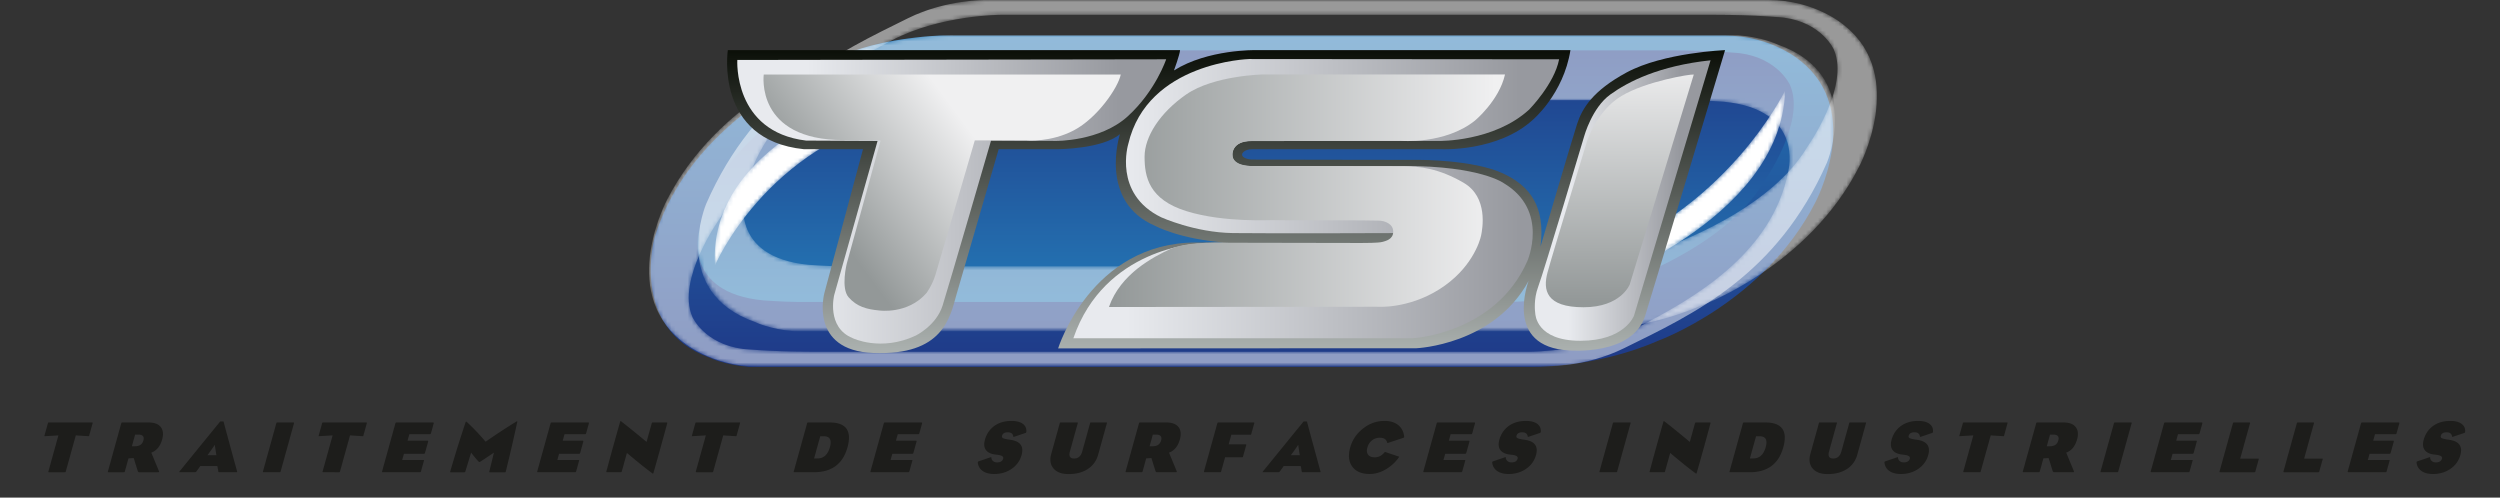 <svg xmlns="http://www.w3.org/2000/svg" width="615" height="122.418" viewBox="0 11.082 615 122.418" enable-background="new 0 11.082 615 122.418"><rect x="0" y="11.082" width="615" height="122.418" fill="#333333" stroke="none"/><linearGradient id="a" gradientUnits="userSpaceOnUse" x1="528.129" y1="-302.967" x2="528.129" y2="-221.975" gradientTransform="matrix(1 0 0 -1 -222.6 -202.99)"><stop offset="0" stop-color="#1f3a88"/><stop offset="1" stop-color="#2477b5"/></linearGradient><path d="M443.048 26.165s-7.082-6.333-18.797-6.333H231.339s-13.375.375-23 4.5-38.625 17.25-47.25 45c0 0-6.5 22.5 13.5 29.75 0 0 3.551 1.75 9.625 2.25h192s15.834.5 31.667-6.416c0 0 26.167-9.5 38.667-34 0-.001 12-22.335-3.5-34.751z" fill="url(#a)"/><linearGradient id="b" gradientUnits="userSpaceOnUse" x1="529.028" y1="-224.97" x2="529.028" y2="-287.97" gradientTransform="matrix(1 0 0 -1 -222.6 -202.99)"><stop offset="0" stop-color="#1f3a88"/><stop offset="1" stop-color="#2477b5"/></linearGradient><path d="M235.173 23.477s-15 0-26.875 6.25-32.5 17.375-36.375 38.25c0 0-4 15.125 15.875 17 0 0 5.188.375 8.188.375h171.625s16.188.438 27.438-3.375c0 0 28.375-8.625 38.688-25.875 0 0 10.625-14.875 6.625-24.063 0 0-2.875-6.625-12.375-7.875 0 0-6.875-.688-17.063-.688l-175.751.001z" fill="url(#b)"/><defs><filter id="c" filterUnits="userSpaceOnUse" x="171.75" y="11.082" width="289.977" height="81.508"><feColorMatrix values="1 0 0 0 0 0 1 0 0 0 0 0 1 0 0 0 0 0 1 0"/></filter></defs><mask maskUnits="userSpaceOnUse" x="171.75" y="11.082" width="289.977" height="81.508" id="e"><g filter="url(#c)"><linearGradient id="d" gradientUnits="userSpaceOnUse" x1="539.128" y1="-265.299" x2="539.128" y2="-294.798" gradientTransform="matrix(1 0 0 -1 -222.6 -202.99)"><stop offset="0" stop-color="#1d1d1b"/><stop offset="1" stop-color="#fff"/></linearGradient><path d="M453.811 17.415s-7.07-6.333-18.765-6.333h-192.58s-13.353.375-22.96 4.5c-9.608 4.125-38.56 17.25-47.169 45 0 0-6.489 22.5 13.477 29.75 0 0 3.545 1.75 9.608 2.25h191.67s15.807.5 31.611-6.416c0 0 26.122-9.5 38.602-34 0-.001 11.978-22.335-3.494-34.751zm-9.297 29.937c-10.294 17.25-38.621 25.875-38.621 25.875-11.23 3.813-27.39 3.375-27.39 3.375h-171.33c-2.995 0-8.174-.375-8.174-.375-19.841-1.875-15.849-17-15.849-17 3.869-20.875 24.458-32 36.313-38.25 11.854-6.25 26.829-6.25 26.829-6.25h175.447c10.17 0 17.032.688 17.032.688 9.484 1.25 12.354 7.875 12.354 7.875 3.995 9.187-6.611 24.062-6.611 24.062z" fill="url(#d)"/></g></mask><g opacity=".5" mask="url(#e)"><path d="M453.811 17.415s-7.07-6.333-18.765-6.333h-192.58s-9.714-.161-19.084 4.479c-17.124 8.479-37.456 17.813-49.667 45.667 0 0-9.167 21.667 12.099 29.104 0 0 3.545 1.75 9.608 2.25h191.67s15.807.5 31.611-6.416c0 0 26.122-9.5 38.602-34 0-.001 11.978-22.335-3.494-34.751zm-9.297 29.937c-10.294 17.25-38.621 25.875-38.621 25.875-11.23 3.813-27.39 3.375-27.39 3.375h-171.33c-2.995 0-8.174-.375-8.174-.375-19.841-1.875-15.849-17-15.849-17 3.869-20.875 24.458-32 36.313-38.25 11.854-6.25 26.829-6.25 26.829-6.25h175.447c10.17 0 17.032.688 17.032.688 9.484 1.25 12.354 7.875 12.354 7.875 3.995 9.187-6.611 24.062-6.611 24.062z" fill="#fff"/></g><defs><filter id="f" filterUnits="userSpaceOnUse" x="159.667" y="19.745" width="291.728" height="81.509"><feColorMatrix values="1 0 0 0 0 0 1 0 0 0 0 0 1 0 0 0 0 0 1 0"/></filter></defs><mask maskUnits="userSpaceOnUse" x="159.667" y="19.745" width="291.728" height="81.509" id="h"><g filter="url(#f)"><linearGradient id="g" gradientUnits="userSpaceOnUse" x1="656.707" y1="1699.135" x2="656.707" y2="1669.637" gradientTransform="matrix(-1 0 0 1 962.45 -1649.11)"><stop offset="0" stop-color="#1d1d1b"/><stop offset="1" stop-color="#fff"/></linearGradient><path d="M437.244 22.003s-3.565-1.75-9.665-2.25H234.752s-15.902-.5-31.803 6.417c0 0-26.28 9.5-38.833 34 0 0-12.053 22.333 3.515 34.75 0 0 7.113 6.333 18.878 6.333h193.742s13.434-.375 23.1-4.5 38.791-17.25 47.453-45c0 0 6.527-22.5-13.56-29.75zm2.68 31.104c-3.893 20.875-24.605 32-36.532 38.25-11.925 6.25-26.99 6.25-26.99 6.25H199.895c-10.23 0-17.135-.688-17.135-.688-9.542-1.25-12.429-7.875-12.429-7.875-4.018-9.188 6.653-24.063 6.653-24.063 10.356-17.25 38.854-25.875 38.854-25.875 11.298-3.813 27.555-3.375 27.555-3.375h172.363c3.013 0 8.224.375 8.224.375 19.961 1.876 15.944 17.001 15.944 17.001z" fill="url(#g)"/></g></mask><g opacity=".5" mask="url(#h)"><path d="M437.244 22.003s-3.565-1.75-9.665-2.25H234.752s-15.902-.5-31.803 6.417c0 0-26.28 9.5-38.833 34 0 0-12.053 22.333 3.515 34.75 0 0 7.113 6.333 18.878 6.333h193.742s9.772.161 19.199-4.479c17.229-8.479 37.683-17.813 49.968-45.667 0 0 9.222-21.666-12.174-29.104zm2.68 31.104c-3.893 20.875-24.605 32-36.532 38.25-11.925 6.25-26.99 6.25-26.99 6.25H199.895c-10.23 0-17.135-.688-17.135-.688-9.542-1.25-12.429-7.875-12.429-7.875-4.018-9.188 6.653-24.063 6.653-24.063 10.356-17.25 38.854-25.875 38.854-25.875 11.298-3.813 27.555-3.375 27.555-3.375h172.363c3.013 0 8.224.375 8.224.375 19.961 1.876 15.944 17.001 15.944 17.001z" fill="#fff"/></g><defs><filter id="i" filterUnits="userSpaceOnUse" x="175.82" y="32.392" width="46.729" height="44"><feColorMatrix values="1 0 0 0 0 0 1 0 0 0 0 0 1 0 0 0 0 0 1 0"/></filter></defs><mask maskUnits="userSpaceOnUse" x="175.82" y="32.392" width="46.729" height="44" id="k"><g filter="url(#i)"><linearGradient id="j" gradientUnits="userSpaceOnUse" x1="396.409" y1="-289.445" x2="427.034" y2="-247.571" gradientTransform="matrix(1 0 0 -1 -222.6 -202.99)"><stop offset="0" stop-color="#1d1d1b"/><stop offset="1" stop-color="#fff"/></linearGradient><path d="M175.84 76.434s12.333-29.333 46.667-37.333l-2-6.667c0-.001-46.667 11.999-44.667 44z" fill="url(#j)"/></g></mask><path d="M175.882 76.393s12.333-29.333 46.667-37.333l-2-6.667c-.001-.001-46.667 11.999-44.667 44z" mask="url(#k)" fill="#fff"/><defs><filter id="l" filterUnits="userSpaceOnUse" x="389.346" y="33.356" width="49.793" height="48.402"><feColorMatrix values="1 0 0 0 0 0 1 0 0 0 0 0 1 0 0 0 0 0 1 0"/></filter></defs><mask maskUnits="userSpaceOnUse" x="389.346" y="33.356" width="49.793" height="48.402" id="n"><g filter="url(#l)"><linearGradient id="m" gradientUnits="userSpaceOnUse" x1="358.969" y1="1717.295" x2="389.591" y2="1759.166" gradientTransform="matrix(-.996 .087 -.088 1.012 951.678 -1745.524)"><stop offset="0" stop-color="#1d1d1b"/><stop offset="1" stop-color="#fff"/></linearGradient><path d="M439.184 33.311s-14.882 30.747-49.793 41.832l1.402 6.57s47.551-16.206 48.391-48.402z" fill="url(#m)"/></g></mask><path d="M439.139 33.356s-14.881 30.747-49.793 41.832l1.401 6.57c0 .001 47.552-16.205 48.392-48.402z" mask="url(#n)" fill="#fff"/><linearGradient id="o" gradientUnits="userSpaceOnUse" x1="524.213" y1="-226.323" x2="524.213" y2="-300.324" gradientTransform="matrix(1 0 0 -1 -222.6 -202.99)"><stop offset="0" stop-color="#0b0f08"/><stop offset="1" stop-color="#abb1af"/></linearGradient><path d="M378.963 71.749s7.75-26.333 9-30.167 3.834-8.167 12.166-12.667c9.094-4.911 24.238-5.5 24.238-5.5s-16.519 55.241-19.655 65.333c-3.083 9.917-18.625 8.542-18.625 8.542-16.374-.792-10.041-17.125-10.041-17.125-8.541 15.792-27.583 16.583-27.583 16.583l-88.167.042s8.063-26 33.938-26.063 7.563.063 7.563.063c-11.583-.833-17.583-4.125-17.583-4.125-14.124-6-8.708-22.583-8.708-22.583-4.333 3.667-15.335 3.708-15.335 3.708h-14.5l-10.375 35.75c-1.582 5.583-3.25 15.063-20.5 14.375-15.863-.632-12-14.75-12-14.75l9.5-35.375h-14.5c-22.125-2.25-18.751-24.375-18.751-24.375h111.25c-.083 1.167-1.5 5-1.5 5 8.333-5.25 20.119-5 20.119-5h77.414c-1.716 10.833-9.283 17.167-9.283 17.167-8.583 7.833-22.3 7.208-22.3 7.208H308.08c-2.203 0-2.535 1.21-2.535 1.21-.072 1.208 2.334 1.333 2.334 1.333s25.667.083 41.583.083c0 0 12.835 0 20.001 3.208 7.166 3.209 10.709 8.5 9.5 18.125z" fill="url(#o)"/><linearGradient id="p" gradientUnits="userSpaceOnUse" x1="635.814" y1="-263.405" x2="608.481" y2="-263.405" gradientTransform="matrix(1 0 0 -1 -222.6 -202.99)"><stop offset="0" stop-color="#97999f"/><stop offset="1" stop-color="#e8eaee"/></linearGradient><path d="M420.797 25.916l-18.834 62.833s-2.251 6.167-13.167 6.167-11.089-6.489-11.125-6.75c-.063-.438-.438-3.438.708-6.5 1.485-3.975 11.334-37.083 11.334-37.083s1.917-7 6.417-10.25c4.421-3.193 12.085-7.083 24.667-8.417z" fill="url(#p)"/><linearGradient id="q" gradientUnits="userSpaceOnUse" x1="596.478" y1="-262.938" x2="499.814" y2="-262.938" gradientTransform="matrix(1 0 0 -1 -222.6 -202.99)"><stop offset="0" stop-color="#97999f"/><stop offset="1" stop-color="#e8eaee"/></linearGradient><path d="M307.296 25.604s-25.063.688-29.75 20.938c0 0-3.75 12.25 8.125 18 0 0 8.25 3.75 17.625 3.875s41.25 0 41.25 0l-2.749 2.625h-47.25s-22.875 1-30.5 23.25h83.5s20.292-1.083 28.167-18.958c0 0 5.5-12.417-5.75-19.167 0 0-5.667-4.25-24.417-4.25h-38.125s-4.458.083-4.25-2.875c0 0-.167-3.292 4.625-3.292h46.249s13.417.25 22.125-7.708c0 0 6.208-6.292 7.375-12.375l-76.25-.063z" fill="url(#q)"/><linearGradient id="r" gradientUnits="userSpaceOnUse" x1="497.811" y1="-263.627" x2="421.145" y2="-263.627" gradientTransform="matrix(1 0 0 -1 -222.6 -202.99)"><stop offset="0" stop-color="#97999f"/><stop offset="1" stop-color="#e8eaee"/></linearGradient><path d="M286.88 25.666l-105.5.167s-1.083 17.667 16.917 19.833l17.583.083-10.667 37.917s-1.989 7.917 4.5 10.583c0 0 6.917 3.417 15.5-.583 0 0 5.083-2.417 6.667-7.417s11.917-40.583 11.917-40.583l15.954.083s10.88.167 17.713-6.083 9.416-14 9.416-14z" fill="url(#r)"/><linearGradient id="s" gradientUnits="userSpaceOnUse" x1="621.072" y1="-288.322" x2="621.072" y2="-228.324" gradientTransform="matrix(1 0 0 -1 -222.6 -202.99)"><stop offset="0" stop-color="#939898"/><stop offset="1" stop-color="#f0f0f1"/></linearGradient><path d="M416.671 29.416l-15.75 51.625s-2.125 5.625-11.375 5.625-10-4.25-8.875-8.5 9.75-32.375 9.75-32.375 2.375-7.5 8.5-11.125 16.875-5.375 17.75-5.25z" fill="url(#s)"/><linearGradient id="t" gradientUnits="userSpaceOnUse" x1="495.816" y1="-260.992" x2="590.485" y2="-260.992" gradientTransform="matrix(1 0 0 -1 -222.6 -202.99)"><stop offset="0" stop-color="#939898"/><stop offset="1" stop-color="#f0f0f1"/></linearGradient><path d="M370.233 29.396h-59.5s-12.146.229-18.916 4.917c-6.5 4.5-10.25 10.417-10.25 15.333s1.042 10.521 10.354 13.396 20.937 2.125 21.25 2.188c.313.063 21.688.063 21.688.063s3.098.063 4.25.063c1.563 0 3.625.812 3.625 2.688 0 1.938-1.813 2.313-2.75 2.563s-4.313.25-5.125.25c-.812 0-32.5-.063-32.5-.063s-10.125-.5-14.5 1.563c-4.053 1.91-12.188 6-15.063 14.25l65.937-.063s7.563.625 15.375-4.313c7.813-4.938 9.938-11.688 10.25-13.25.313-1.562 1.813-9.375-4.313-12.938s-10.813-4.063-15.063-4.063-37.375-.063-37.375-.063-4.437 0-4.437-2.813c0 0-.188-3.313 4.687-3.313s36.688-.063 36.688-.063 10.938.938 18.313-5c0 .001 5.938-4.915 7.375-11.332z" fill="url(#t)"/><linearGradient id="u" gradientUnits="userSpaceOnUse" x1="423.342" y1="-264.76" x2="456.675" y2="-240.094" gradientTransform="matrix(1 0 0 -1 -222.6 -202.99)"><stop offset="0" stop-color="#939898"/><stop offset="1" stop-color="#f0f0f1"/></linearGradient><path d="M275.713 29.416H187.88s-2.167 16.158 19.667 16.121l9.083.129-8.333 30.292s-1.501 6.011.458 8.25c2.042 2.333 4.458 2.959 7.5 3.25 0 0 7.042 1.041 11.667-4.292 0 0 1.417-1.917 2.208-4.5.591-1.927 9.667-33.042 9.667-33.042h12.75s5.917.542 11.667-2.5 10.832-10.458 11.499-13.708z" fill="url(#u)"/><path d="M18.647 118.188l-2.47 8.9c-.03.107-.106.163-.226.163h-3.918c-.121 0-.166-.056-.136-.163l2.471-8.9-3.342.198c-.085 0-.114-.042-.092-.126l.853-3.068c.033-.121.098-.182.194-.182h10.707c.098 0 .128.061.095.182l-.853 3.068c-.022.084-.077.126-.161.126l-3.122-.198zm11.427-3.178h6.48c1.469 0 2.493.409 3.072 1.229.515.746.606 1.715.275 2.906-.474 1.709-1.367 2.805-2.682 3.287.079.191.677 1.637 1.795 4.332.088.205.123.338.106.397-.018.06-.109.09-.278.09h-4.641c-.145 0-.254-.12-.333-.36l-.976-3.123-1.284.071-.9 3.249c-.03.107-.106.163-.227.163h-3.81c-.121 0-.166-.056-.135-.163l3.307-11.916c.035-.109.11-.162.231-.162zm2.367 5.849h.776c1.107 0 1.793-.477 2.057-1.426.268-.963-.158-1.444-1.278-1.444h-.759l-.796 2.87zm21.035 4.875h-4.207c-.204.301-.518.74-.942 1.317a.513.513 0 0 1-.417.198h-3.701c-.146 0-.146-.084-.002-.253 2.466-3.033 5.779-7.103 9.939-12.205.02-.024.167-.036.444-.036.265 0 .398.012.404.036.73 2.744 1.835 6.813 3.313 12.205.039.12.048.192.03.218-.02.023-.077.035-.172.035h-4.243c-.108 0-.18-.048-.212-.145-.046-.31-.124-.767-.234-1.37zm-2.436-2.671h2.185c-.057-.36-.149-.976-.283-1.842a5.412 5.412 0 0 1-.089-.723c-.078.107-.241.35-.489.723-.34.481-.78 1.093-1.324 1.842zm21.293-7.891l-3.308 11.916c-.029.107-.105.163-.226.163h-3.99c-.121 0-.166-.056-.135-.163l3.307-11.916c.03-.107.104-.162.227-.162h3.989c.12 0 .166.053.136.162zm13.771 3.016l-2.47 8.9c-.03.107-.106.163-.226.163H79.49c-.12 0-.165-.056-.135-.163l2.471-8.9-3.342.198c-.085 0-.114-.042-.092-.126l.853-3.068c.033-.121.098-.182.194-.182h10.707c.098 0 .128.061.094.182l-.852 3.068c-.023.084-.077.126-.161.126l-3.123-.198zm17.2 9.063H94.15c-.145 0-.193-.084-.146-.253l3.275-11.809c.034-.119.117-.181.25-.181h9.011c.145 0 .191.084.146.252l-.661 2.384c-.047.168-.142.254-.286.254h-5.037l-.44 1.588h4.911c.145 0 .193.084.146.254l-.762 2.744c-.043.156-.138.234-.282.234h-4.911l-.421 1.518h5.2c.097 0 .151.009.165.025.012.02.002.088-.032.209l-.7 2.526c-.051.171-.14.255-.272.255zm23.944-12.368a404.477 404.477 0 0 1-2.809 12.135c-.047.168-.111.252-.195.252h-3.757c-.107 0-.149-.049-.124-.145l1.142-4.693a314.39 314.39 0 0 1-3.389 2.256c-.133.084-.24.084-.325 0-.396-.396-1.029-1.148-1.901-2.256l-1.397 4.584c-.048.17-.149.254-.306.254h-3.304c-.121 0-.171-.035-.151-.107a302.173 302.173 0 0 1 3.792-12.169c.045-.121.095-.188.146-.199.04-.012.087.013.143.071a52.61 52.61 0 0 1 4.643 4.876c2.918-2.015 5.439-3.664 7.564-4.947.189-.122.265-.092.228.088zm14.226 12.368h-9.154c-.145 0-.193-.084-.146-.253l3.276-11.809c.033-.119.116-.181.25-.181h9.01c.145 0 .191.084.146.252l-.661 2.384c-.047.168-.142.254-.285.254h-5.038l-.44 1.588h4.911c.145 0 .193.084.146.254l-.762 2.744c-.043.156-.138.234-.282.234h-4.91l-.422 1.518h5.2c.098 0 .151.009.165.025.012.02.002.088-.032.209l-.7 2.526c-.051.171-.14.255-.272.255zm7.688-.181a752.756 752.756 0 0 1 3.396-12.241c.043-.156.12-.193.229-.108 1.448 1.107 3.538 2.799 6.265 5.074l1.268-4.568c.04-.145.115-.217.225-.217h3.448c.133 0 .179.072.139.217a750.769 750.769 0 0 1-3.361 12.115c-.047.168-.095.254-.143.254-.036 0-.084-.025-.144-.072-1.581-1.156-3.668-2.83-6.262-5.021l-1.271 4.585c-.03.107-.106.163-.227.163h-3.412c-.134 0-.184-.06-.15-.181zm28.754-8.882l-2.471 8.9c-.029.107-.105.163-.226.163h-3.918c-.121 0-.166-.056-.135-.163l2.47-8.9-3.341.198c-.085 0-.115-.042-.092-.126l.852-3.068c.034-.121.098-.182.195-.182h10.707c.097 0 .128.061.094.182l-.852 3.068c-.023.084-.077.126-.161.126l-3.122-.198zm22.311 9.063h-4.839c-.12 0-.166-.056-.135-.163l3.301-11.896c.034-.121.111-.182.231-.182h5.29c4.067 0 5.536 2.04 4.404 6.12-1.131 4.081-3.883 6.121-8.252 6.121zm1.553-8.847l-1.513 5.453h.83c1.528 0 2.55-.928 3.064-2.781.493-1.781-.011-2.672-1.516-2.672h-.865zm21.667 8.847h-9.153c-.146 0-.194-.084-.146-.253l3.276-11.809c.034-.119.117-.181.25-.181h9.01c.146 0 .192.084.146.252l-.661 2.384c-.047.168-.143.254-.286.254h-5.038l-.44 1.588h4.911c.146 0 .193.084.146.254l-.762 2.744c-.044.156-.139.234-.282.234h-4.911l-.421 1.518h5.2c.097 0 .15.009.165.025.012.02.002.088-.032.209l-.701 2.526c-.05.171-.139.255-.271.255zm17.095-2.329c-.022-.181.033-.295.168-.343l2.97-1.011c.134-.049.199-.024.197.07.003.338.135.62.396.85.263.229.591.344.989.344.842 0 1.349-.307 1.521-.922.137-.492-.301-.807-1.313-.938-.104-.014-.25-.031-.436-.056-.94-.084-1.663-.344-2.168-.776-.737-.638-.93-1.601-.571-2.889.396-1.434 1.166-2.561 2.303-3.386 1.138-.824 2.549-1.236 4.235-1.236 1.228 0 2.164.246 2.809.74.617.469.897 1.106.842 1.913-.007.156-.079.26-.212.308l-2.806.938c-.122.049-.188.023-.197-.072-.098-.688-.55-1.029-1.356-1.029-.783 0-1.252.283-1.41.85-.073.265 0 .457.219.578.22.119.664.233 1.332.343.128.012.337.042.625.09 2.34.374 3.217 1.614 2.633 3.72-.404 1.457-1.248 2.612-2.533 3.467-1.223.808-2.609 1.211-4.163 1.211-1.203 0-2.155-.244-2.856-.731s-1.11-1.166-1.218-2.033zm18.061-2.167l2.119-7.637c.021-.073.062-.108.121-.108h4.207c.084 0 .112.049.086.145l-1.939 6.988c-.319 1.154.025 1.732 1.036 1.732 1.013 0 1.678-.578 1.997-1.732l1.944-7.007c.022-.084.077-.126.162-.126h3.918c.06 0 .078.042.055.126l-2.164 7.8c-.411 1.481-1.23 2.638-2.46 3.467-1.289.867-2.89 1.302-4.804 1.302-1.733 0-2.985-.476-3.756-1.427-.746-.917-.92-2.09-.522-3.523zm21.83-7.745h6.481c1.469 0 2.493.409 3.071 1.229.516.746.607 1.715.276 2.906-.474 1.709-1.368 2.805-2.682 3.287.079.191.677 1.637 1.795 4.332.088.205.123.338.105.397-.017.06-.108.09-.277.09h-4.642c-.144 0-.254-.12-.333-.36l-.975-3.123-1.284.071-.901 3.249c-.029.107-.105.163-.226.163h-3.811c-.12 0-.165-.056-.135-.163l3.308-11.916c.034-.109.109-.162.23-.162zm2.366 5.849h.776c1.106 0 1.793-.477 2.057-1.426.267-.963-.159-1.444-1.279-1.444h-.758l-.796 2.87zm17.384 6.392h-3.882c-.121 0-.158-.084-.11-.253l3.256-11.736c.047-.168.13-.252.251-.252h8.757c.097 0 .129.061.095.182l-.74 2.67c-.031.109-.095.164-.19.164h-4.713l-.655 2.365h4.226c.096 0 .124.071.084.217l-.772 2.781c-.032.119-.098.18-.192.18h-4.227L300.42 127c-.053.167-.129.251-.237.251zm19.81-1.517h-4.207a43.9 43.9 0 0 1-.941 1.317.513.513 0 0 1-.417.198h-3.701c-.145 0-.146-.084-.002-.253 2.467-3.033 5.78-7.103 9.939-12.205.02-.024.167-.036.444-.036.265 0 .399.012.404.036.73 2.744 1.836 6.813 3.313 12.205.039.12.05.192.03.218-.019.023-.077.035-.173.035h-4.242c-.109 0-.181-.048-.213-.145a37.52 37.52 0 0 0-.234-1.37zm-2.434-2.671h2.185c-.057-.36-.149-.976-.282-1.842a5.25 5.25 0 0 1-.09-.723c-.077.107-.24.35-.488.723-.341.481-.781 1.093-1.325 1.842zm22.984-.651c.077-.107.161-.15.252-.127l3.221 1.084c.165.013.197.091.098.234a10.239 10.239 0 0 1-3.004 2.815c-1.353.845-2.746 1.265-4.178 1.265-1.95 0-3.369-.599-4.259-1.797-.891-1.197-1.065-2.765-.528-4.703.518-1.865 1.555-3.412 3.112-4.641 1.593-1.275 3.376-1.913 5.351-1.913 1.48 0 2.65.386 3.508 1.155.752.674 1.189 1.57 1.313 2.689.016.156-.043.26-.176.308l-3.878 1.28c-.065.024-.11-.011-.133-.107-.199-.794-.8-1.189-1.799-1.189-.759 0-1.411.223-1.955.668-.545.443-.919 1.034-1.123 1.769-.2.723-.138 1.301.188 1.733.324.434.859.649 1.605.649.941.002 1.735-.391 2.385-1.172zm18.916 4.839h-9.154c-.146 0-.193-.084-.146-.253l3.277-11.809c.033-.119.116-.181.249-.181h9.01c.146 0 .192.084.146.252l-.661 2.384c-.047.168-.143.254-.286.254h-5.038l-.439 1.588h4.91c.146 0 .192.084.146.254l-.762 2.744c-.044.156-.139.234-.282.234h-4.911l-.421 1.518h5.2c.097 0 .15.009.165.025.012.02.002.088-.031.209l-.701 2.526c-.049.171-.138.255-.271.255zm7.634-2.329c-.022-.181.032-.295.168-.343l2.97-1.011c.134-.049.199-.024.197.07.003.338.135.62.396.85.261.229.591.344.988.344.842 0 1.349-.307 1.52-.922.138-.492-.3-.807-1.312-.938-.104-.014-.25-.031-.437-.056-.939-.084-1.662-.344-2.168-.776-.736-.638-.929-1.601-.57-2.889.396-1.434 1.166-2.561 2.303-3.386 1.139-.824 2.549-1.236 4.234-1.236 1.229 0 2.164.246 2.81.74.617.469.897 1.106.843 1.913-.008.156-.079.26-.213.308l-2.807.938c-.121.049-.188.023-.196-.072-.098-.688-.55-1.029-1.355-1.029-.783 0-1.254.283-1.41.85-.073.265 0 .457.219.578.22.119.664.233 1.332.343.128.012.337.042.625.09 2.34.374 3.217 1.614 2.633 3.72-.404 1.457-1.248 2.612-2.533 3.467-1.223.808-2.609 1.211-4.163 1.211-1.204 0-2.155-.244-2.856-.731s-1.111-1.166-1.218-2.033zm34.033-9.75l-3.308 11.916c-.03.107-.105.163-.226.163h-3.99c-.121 0-.166-.056-.136-.163l3.307-11.916c.03-.107.104-.162.227-.162h3.989c.121 0 .167.053.137.162zm4.678 11.898a763.172 763.172 0 0 1 3.396-12.241c.044-.156.12-.193.229-.108 1.449 1.107 3.538 2.799 6.265 5.074l1.269-4.568c.04-.145.114-.217.224-.217h3.448c.133 0 .179.072.139.217a740.593 740.593 0 0 1-3.361 12.115c-.047.168-.095.254-.143.254-.036 0-.084-.025-.144-.072-1.58-1.156-3.669-2.83-6.263-5.021l-1.271 4.585c-.03.107-.106.163-.227.163h-3.412c-.133 0-.183-.06-.149-.181zm24.632.181h-4.84c-.119 0-.165-.056-.135-.163l3.301-11.896c.034-.121.11-.182.23-.182h5.29c4.068 0 5.537 2.04 4.405 6.12-1.131 4.081-3.882 6.121-8.251 6.121zm1.552-8.847l-1.514 5.453h.83c1.527 0 2.55-.928 3.063-2.781.494-1.781-.01-2.672-1.516-2.672h-.863zm13.363 4.351l2.119-7.637c.021-.073.061-.108.121-.108h4.207c.084 0 .111.049.086.145l-1.939 6.988c-.319 1.154.025 1.732 1.036 1.732 1.012 0 1.677-.578 1.997-1.732l1.944-7.007c.022-.084.076-.126.162-.126h3.918c.06 0 .077.042.055.126l-2.164 7.8c-.411 1.481-1.23 2.638-2.46 3.467-1.288.867-2.89 1.302-4.804 1.302-1.733 0-2.985-.476-3.757-1.427-.745-.917-.92-2.09-.521-3.523zm18.23 2.167c-.021-.181.033-.295.169-.343l2.97-1.011c.134-.049.199-.024.196.07.004.338.137.62.396.85.262.229.592.344.989.344.842 0 1.349-.307 1.52-.922.138-.492-.3-.807-1.312-.938-.104-.014-.25-.031-.437-.056-.938-.084-1.663-.344-2.168-.776-.736-.638-.929-1.601-.571-2.889.397-1.434 1.166-2.561 2.304-3.386 1.138-.824 2.55-1.236 4.234-1.236 1.228 0 2.164.246 2.81.74.617.469.896 1.106.842 1.913-.007.156-.078.26-.212.308l-2.806.938c-.122.049-.188.023-.197-.072-.098-.688-.551-1.029-1.357-1.029-.782 0-1.252.283-1.408.85-.073.265 0 .457.219.578.22.119.663.233 1.332.343.128.012.337.042.625.09 2.34.374 3.218 1.614 2.633 3.72-.404 1.457-1.248 2.612-2.533 3.467-1.223.808-2.609 1.211-4.163 1.211-1.204 0-2.156-.244-2.856-.731-.702-.488-1.11-1.166-1.219-2.033zm26.137-6.734l-2.471 8.9c-.029.107-.104.163-.227.163h-3.918c-.121 0-.165-.056-.135-.163l2.47-8.9-3.341.198c-.086 0-.115-.042-.093-.126l.853-3.068c.033-.121.098-.182.194-.182h10.707c.097 0 .128.061.095.182L493 118.26c-.022.084-.077.126-.161.126l-3.121-.198zm11.427-3.178h6.48c1.47 0 2.493.409 3.072 1.229.516.746.607 1.715.276 2.906-.476 1.709-1.368 2.805-2.683 3.287.078.191.678 1.637 1.796 4.332.088.205.122.338.105.397s-.108.09-.278.09h-4.641c-.143 0-.254-.12-.332-.36l-.975-3.123-1.284.071-.901 3.249c-.029.107-.104.163-.227.163h-3.81c-.121 0-.166-.056-.136-.163l3.307-11.916c.034-.109.109-.162.231-.162zm2.367 5.849h.774c1.107 0 1.794-.477 2.059-1.426.267-.963-.159-1.444-1.279-1.444h-.758l-.796 2.87zm20.879-5.687l-3.307 11.916c-.03.107-.105.163-.228.163h-3.99c-.121 0-.165-.056-.135-.163l3.307-11.916c.029-.107.104-.162.227-.162h3.99c.12 0 .165.053.136.162zm14 12.079h-9.154c-.145 0-.193-.084-.146-.253l3.274-11.809c.034-.119.117-.181.25-.181h9.011c.145 0 .191.084.146.252l-.661 2.384c-.047.168-.142.254-.286.254h-5.038l-.439 1.588h4.911c.145 0 .192.084.146.254l-.762 2.744c-.043.156-.138.234-.282.234h-4.911l-.421 1.518h5.2c.097 0 .151.009.165.025.012.02.002.088-.032.209l-.701 2.526c-.05.171-.14.255-.27.255zm17.257-3.178l-.837 3.015c-.03.107-.106.163-.226.163h-8.451c-.119 0-.165-.056-.136-.163l3.308-11.916c.029-.107.104-.162.226-.162h3.847c.12 0 .165.055.136.162l-2.42 8.721h4.405c.085 0 .134.017.149.045.014.03.014.076-.001.135zm15.727 0l-.838 3.015c-.029.107-.105.163-.226.163h-8.451c-.119 0-.165-.056-.135-.163l3.307-11.916c.029-.107.105-.162.227-.162h3.846c.12 0 .165.055.136.162l-2.42 8.721h4.405c.085 0 .134.017.15.045.015.03.015.076-.001.135zm15.477 3.178h-9.154c-.145 0-.193-.084-.146-.253l3.274-11.809c.034-.119.117-.181.25-.181h9.011c.145 0 .191.084.146.252l-.661 2.384c-.047.168-.142.254-.286.254h-5.038l-.439 1.588h4.911c.145 0 .192.084.146.254l-.762 2.744c-.043.156-.138.234-.282.234h-4.911l-.421 1.518h5.2c.097 0 .151.009.165.025.012.02.002.088-.032.209l-.701 2.526c-.05.171-.14.255-.27.255zm7.633-2.329c-.021-.181.033-.295.168-.343l2.97-1.011c.135-.049.199-.024.197.07.003.338.135.62.396.85.261.229.591.344.987.344.843 0 1.35-.307 1.521-.922.137-.492-.3-.807-1.313-.938-.104-.014-.25-.031-.436-.056-.94-.084-1.663-.344-2.168-.776-.737-.638-.929-1.601-.571-2.889.397-1.434 1.166-2.561 2.303-3.386 1.14-.824 2.55-1.236 4.234-1.236 1.229 0 2.164.246 2.811.74.616.469.896 1.106.843 1.913-.008.156-.079.26-.213.308l-2.808.938c-.121.049-.188.023-.195-.072-.099-.688-.551-1.029-1.356-1.029-.783 0-1.253.283-1.41.85-.073.265 0 .457.219.578.221.119.664.233 1.332.343.128.012.337.042.625.09 2.341.374 3.218 1.614 2.634 3.72-.404 1.457-1.248 2.612-2.533 3.467-1.224.808-2.61 1.211-4.163 1.211-1.204 0-2.156-.244-2.857-.731s-1.108-1.166-1.217-2.033z" fill="#1d1d1b"/></svg>